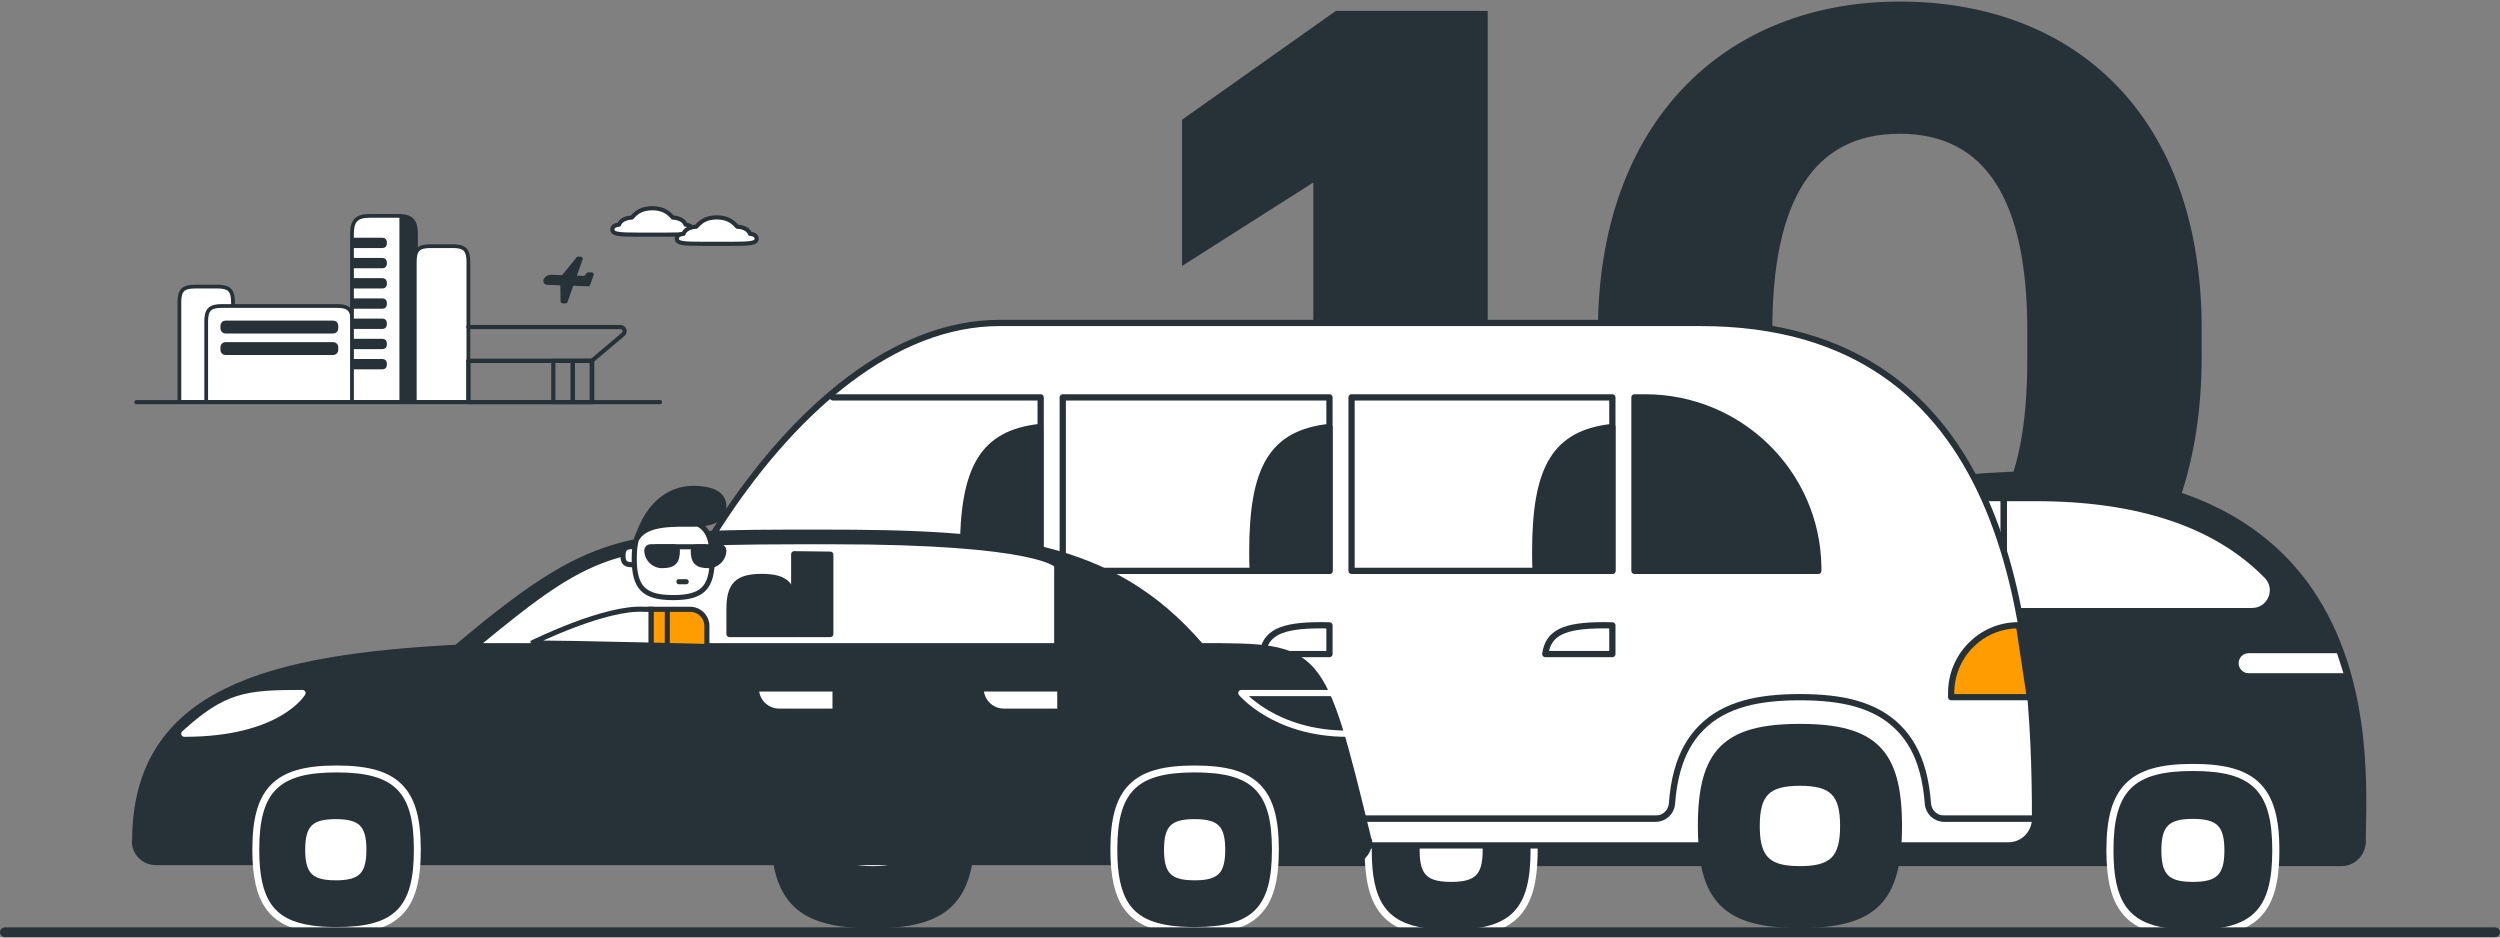 <?xml version="1.0" encoding="UTF-8"?> <svg xmlns="http://www.w3.org/2000/svg" width="1200" height="450" viewBox="0 0 1200 450" fill="none"><rect x="0" y="0" width="1200" height="450" fill="#808080" stroke="none"/> <path d="M630.4 327H714.1V5.25H641.2L567.4 57.45V127.65L630.4 87.6V327ZM910.546 332.4C1000.1 332.4 1056.8 271.65 1056.8 171.3V157.8C1056.8 55.2 995.596 0.75 911.896 0.75C827.746 0.75 766.996 58.8 766.996 159.15V173.55C766.996 273.45 822.796 332.4 910.546 332.4ZM912.796 267.15C870.946 267.15 850.696 236.55 850.696 173.1V158.7C850.696 96.15 870.496 64.2 911.896 64.2C953.746 64.2 973.096 97.05 973.096 158.7V172.65C973.096 235.65 955.096 267.15 912.796 267.15Z" fill="#263238"></path> <path fill-rule="evenodd" clip-rule="evenodd" d="M587.337 403.987C587.337 363.144 592.288 293.327 899.33 235.715C1151.74 188.353 1134.06 365.459 1134.06 403.987H587.337Z" fill="#263238"></path> <path fill-rule="evenodd" clip-rule="evenodd" d="M587.337 403.987C587.337 363.144 592.288 293.327 899.33 235.715C1151.74 188.353 1134.06 365.459 1134.06 403.987H587.337Z" stroke="#263238" stroke-width="3" stroke-linecap="round" stroke-linejoin="round"></path> <path fill-rule="evenodd" clip-rule="evenodd" d="M1080.98 293.327C1089.8 293.327 1094.33 282.707 1088.18 276.396C1088.13 276.345 1088.08 276.294 1088.03 276.243C1063.86 251.578 1026.5 239.017 976.988 239.071C965.651 239.084 926.131 239.086 881.781 239.085C793.137 256.51 731.174 274.962 687.862 293.327H1080.98Z" fill="white"></path> <path fill-rule="evenodd" clip-rule="evenodd" d="M1080.98 293.327C1089.8 293.327 1094.33 282.707 1088.18 276.396C1088.13 276.345 1088.08 276.294 1088.03 276.243C1063.86 251.578 1026.5 239.017 976.988 239.071C965.651 239.084 926.131 239.086 881.781 239.085C793.137 256.51 731.174 274.962 687.862 293.327H1080.98V293.327Z" stroke="#263238" stroke-width="3" stroke-linecap="round" stroke-linejoin="round"></path> <path fill-rule="evenodd" clip-rule="evenodd" d="M1080.98 293.327C1089.8 293.327 1094.33 282.707 1088.18 276.396C1088.13 276.345 1088.08 276.294 1088.03 276.243C1063.86 251.578 1026.5 239.025 976.989 239.071L961.827 239.085V293.327H1080.98Z" fill="white"></path> <path fill-rule="evenodd" clip-rule="evenodd" d="M1080.98 293.327C1089.8 293.327 1094.33 282.707 1088.18 276.396C1088.13 276.345 1088.08 276.294 1088.03 276.243C1063.86 251.578 1026.5 239.025 976.989 239.071L961.827 239.085V293.327H1080.98Z" stroke="#263238" stroke-width="3" stroke-linecap="round" stroke-linejoin="round"></path> <path fill-rule="evenodd" clip-rule="evenodd" d="M1134.06 403.987H587.337C587.337 409.647 591.925 414.236 597.586 414.236H1123.81C1129.47 414.236 1134.06 409.647 1134.06 403.987Z" fill="#263238"></path> <path fill-rule="evenodd" clip-rule="evenodd" d="M1134.06 403.987H587.337C587.337 409.647 591.925 414.236 597.586 414.236H1123.81C1129.47 414.236 1134.06 409.647 1134.06 403.987Z" stroke="#263238" stroke-width="3" stroke-linecap="round" stroke-linejoin="round"></path> <path fill-rule="evenodd" clip-rule="evenodd" d="M1052.58 370.076C1081.15 370.076 1090.69 379.621 1090.69 408.186C1090.69 436.75 1081.15 446.297 1052.58 446.297C1048.06 446.297 1044.02 446.058 1040.42 445.542C1021.24 442.8 1014.47 432.232 1014.47 408.186C1014.47 379.621 1024.02 370.076 1052.58 370.076Z" fill="#263238"></path> <path fill-rule="evenodd" clip-rule="evenodd" d="M1052.58 370.076C1081.15 370.076 1090.69 379.621 1090.69 408.186C1090.69 436.75 1081.15 446.297 1052.58 446.297C1048.06 446.297 1044.02 446.058 1040.42 445.542C1021.24 442.8 1014.47 432.232 1014.47 408.186C1014.47 379.621 1024.02 370.076 1052.58 370.076V370.076Z" stroke="#263238" stroke-width="3" stroke-linecap="round" stroke-linejoin="round"></path> <path fill-rule="evenodd" clip-rule="evenodd" d="M1052.58 391.562C1065.04 391.562 1069.21 395.725 1069.21 408.186C1069.21 420.646 1065.04 424.81 1052.58 424.81C1050.61 424.81 1048.85 424.706 1047.28 424.481C1038.91 423.285 1035.96 418.675 1035.96 408.186C1035.96 395.725 1040.12 391.562 1052.58 391.562Z" fill="white"></path> <path fill-rule="evenodd" clip-rule="evenodd" d="M1052.58 391.562C1065.04 391.562 1069.21 395.725 1069.21 408.186C1069.21 420.646 1065.04 424.81 1052.58 424.81C1050.61 424.81 1048.85 424.706 1047.28 424.481C1038.91 423.285 1035.96 418.675 1035.96 408.186C1035.96 395.725 1040.12 391.562 1052.58 391.562V391.562Z" stroke="#263238" stroke-width="3" stroke-linecap="round" stroke-linejoin="round"></path> <path fill-rule="evenodd" clip-rule="evenodd" d="M696.554 370.076C725.119 370.076 734.665 379.621 734.665 408.186C734.665 436.75 725.119 446.297 696.554 446.297C692.035 446.297 687.992 446.058 684.388 445.542C665.209 442.8 658.444 432.232 658.444 408.186C658.444 379.621 667.99 370.076 696.554 370.076Z" fill="#263238"></path> <path fill-rule="evenodd" clip-rule="evenodd" d="M696.554 370.076C725.119 370.076 734.665 379.621 734.665 408.186C734.665 436.75 725.119 446.297 696.554 446.297C692.035 446.297 687.992 446.058 684.388 445.542C665.209 442.8 658.444 432.232 658.444 408.186C658.444 379.621 667.99 370.076 696.554 370.076V370.076Z" stroke="#263238" stroke-width="3" stroke-linecap="round" stroke-linejoin="round"></path> <path fill-rule="evenodd" clip-rule="evenodd" d="M696.554 366.673C712.345 366.673 722.268 369.553 728.727 376.013C735.187 382.472 738.067 392.395 738.067 408.186C738.067 423.977 735.187 433.9 728.727 440.359C722.268 446.819 712.345 449.7 696.554 449.7C691.755 449.7 687.617 449.442 683.905 448.911C673.164 447.375 666.016 443.518 661.412 436.772C657.065 430.402 655.04 421.318 655.04 408.186C655.04 392.395 657.922 382.472 664.381 376.013C670.841 369.553 680.762 366.673 696.554 366.673ZM696.554 370.076C667.989 370.076 658.443 379.621 658.443 408.186C658.443 432.232 665.208 442.8 684.387 445.543C687.991 446.058 692.034 446.297 696.554 446.297C725.119 446.297 734.664 436.751 734.664 408.186C734.664 379.621 725.119 370.076 696.554 370.076ZM1052.58 366.673C1068.37 366.673 1078.3 369.553 1084.76 376.013C1091.22 382.472 1094.1 392.395 1094.1 408.186C1094.1 423.977 1091.22 433.9 1084.76 440.359C1078.3 446.819 1068.37 449.7 1052.58 449.7C1047.78 449.7 1043.65 449.442 1039.93 448.911C1029.19 447.375 1022.05 443.518 1017.44 436.772C1013.09 430.402 1011.07 421.318 1011.07 408.186C1011.07 392.395 1013.95 382.472 1020.41 376.013C1026.87 369.553 1036.79 366.673 1052.58 366.673ZM1052.58 370.076C1024.02 370.076 1014.47 379.621 1014.47 408.186C1014.47 432.232 1021.24 442.8 1040.42 445.543C1044.02 446.058 1048.06 446.297 1052.58 446.297C1081.15 446.297 1090.69 436.751 1090.69 408.186C1090.69 379.621 1081.15 370.076 1052.58 370.076Z" fill="white"></path> <path fill-rule="evenodd" clip-rule="evenodd" d="M696.554 391.562C709.015 391.562 713.179 395.725 713.179 408.186C713.179 420.646 709.015 424.81 696.554 424.81C694.584 424.81 692.82 424.706 691.247 424.481C682.881 423.285 679.931 418.675 679.931 408.186C679.931 395.725 684.094 391.562 696.554 391.562Z" fill="white"></path> <path d="M961.827 239.071V403.987M696.554 391.562C709.015 391.562 713.179 395.726 713.179 408.186C713.179 420.646 709.015 424.81 696.554 424.81C694.584 424.81 692.82 424.706 691.247 424.481C682.881 423.285 679.931 418.676 679.931 408.186C679.931 395.726 684.094 391.562 696.554 391.562V391.562Z" stroke="#263238" stroke-width="3" stroke-linecap="round" stroke-linejoin="round"></path> <path fill-rule="evenodd" clip-rule="evenodd" d="M945.961 265.211C934.069 265.211 930.095 269.185 930.095 281.077V293.327H961.826V281.077C961.826 269.185 957.853 265.211 945.961 265.211Z" fill="#263238"></path> <path fill-rule="evenodd" clip-rule="evenodd" d="M945.961 265.211C934.069 265.211 930.095 269.185 930.095 281.077V293.327H961.826V281.077C961.826 269.185 957.853 265.211 945.961 265.211V265.211Z" stroke="#263238" stroke-width="3" stroke-linecap="round" stroke-linejoin="round"></path> <path fill-rule="evenodd" clip-rule="evenodd" d="M1125.2 324.228H1079.34C1076.09 324.228 1073.45 321.592 1073.45 318.341C1073.45 315.09 1076.09 312.454 1079.34 312.454H1121.42" fill="white"></path> <path d="M1125.2 324.228H1079.34C1076.09 324.228 1073.45 321.592 1073.45 318.341C1073.45 315.09 1076.09 312.454 1079.34 312.454H1121.42" stroke="#263238" stroke-width="2.178" stroke-linecap="round" stroke-linejoin="round"></path> <path fill-rule="evenodd" clip-rule="evenodd" d="M696.554 330.74H715.756C720.805 330.74 724.899 326.647 724.899 321.597C724.899 316.548 720.805 312.454 715.756 312.454H696.554V330.74Z" fill="white"></path> <path fill-rule="evenodd" clip-rule="evenodd" d="M696.554 330.74H715.756C720.805 330.74 724.899 326.647 724.899 321.597C724.899 316.548 720.805 312.454 715.756 312.454H696.554V330.74Z" stroke="#263238" stroke-width="2.178" stroke-linecap="round" stroke-linejoin="round"></path> <path fill-rule="evenodd" clip-rule="evenodd" d="M748.623 321.597C748.623 317.765 745.517 314.659 741.685 314.659C737.853 314.659 734.746 317.765 734.746 321.597C734.746 325.429 737.853 328.536 741.685 328.536C745.517 328.536 748.623 325.429 748.623 321.597Z" fill="white"></path> <path fill-rule="evenodd" clip-rule="evenodd" d="M748.623 321.597C748.623 317.765 745.517 314.659 741.685 314.659C737.853 314.659 734.746 317.765 734.746 321.597C734.746 325.429 737.853 328.536 741.685 328.536C745.517 328.536 748.623 325.429 748.623 321.597Z" stroke="#263238" stroke-width="2.178" stroke-linecap="round" stroke-linejoin="round"></path> <path fill-rule="evenodd" clip-rule="evenodd" d="M696.554 330.74V312.454H649.029C638.416 318.618 629.627 324.728 622.349 330.74H696.554Z" fill="white"></path> <path fill-rule="evenodd" clip-rule="evenodd" d="M696.554 330.74V312.454H649.029C638.416 318.618 629.627 324.728 622.349 330.74H696.554V330.74Z" stroke="#263238" stroke-width="2.178" stroke-linecap="round" stroke-linejoin="round"></path> <path fill-rule="evenodd" clip-rule="evenodd" d="M964.959 323.931H932.91C929.741 323.931 927.172 321.362 927.172 318.193C927.172 315.023 929.741 312.454 932.91 312.454H964.959" fill="white"></path> <path d="M964.959 323.931H932.91C929.741 323.931 927.172 321.362 927.172 318.193C927.172 315.023 929.741 312.454 932.91 312.454H964.959" stroke="#263238" stroke-width="2.178" stroke-linecap="round" stroke-linejoin="round"></path> <path d="M964.958 243.404V403.987" stroke="white" stroke-width="1.936" stroke-linecap="round" stroke-linejoin="round"></path> <path d="M746.437 291.402V272.937" stroke="#263238" stroke-width="2.178" stroke-linecap="round" stroke-linejoin="round"></path> <path fill-rule="evenodd" clip-rule="evenodd" d="M479.804 155.024C378.133 155.024 293.424 320.91 293.424 392.989H976.827C976.827 301.696 965.813 155.024 816.331 155.024H479.804Z" fill="white"></path> <path fill-rule="evenodd" clip-rule="evenodd" d="M479.804 155.024C378.133 155.024 293.424 320.91 293.424 392.989H976.827C976.827 301.696 965.813 155.024 816.331 155.024H479.804V155.024Z" stroke="#263238" stroke-width="3" stroke-linecap="round" stroke-linejoin="round"></path> <path fill-rule="evenodd" clip-rule="evenodd" d="M933.227 392.989C929.138 392.989 925.715 389.852 925.402 385.774C924.956 379.946 924.115 374.801 922.863 370.218C920.504 361.578 916.689 354.712 911.204 349.225C905.717 343.739 898.85 339.925 890.21 337.565C883.007 335.599 874.423 334.643 863.968 334.643C853.513 334.643 844.93 335.599 837.726 337.565C829.086 339.925 822.219 343.739 816.733 349.225C811.246 354.712 807.433 361.578 805.073 370.218C803.822 374.801 802.98 379.946 802.534 385.774C802.222 389.852 798.798 392.989 794.709 392.989H488.19C484.102 392.989 480.678 389.852 480.365 385.774C479.919 379.946 479.078 374.801 477.826 370.218C475.467 361.578 471.653 354.712 466.167 349.225C460.68 343.739 453.813 339.925 445.173 337.565C437.97 335.599 429.386 334.643 418.931 334.643C408.476 334.643 399.893 335.599 392.689 337.565C384.049 339.925 377.182 343.739 371.696 349.225C366.21 354.712 362.396 361.578 360.036 370.218C358.785 374.801 357.943 379.946 357.497 385.774C357.184 389.852 353.76 392.989 349.672 392.989H293.424C293.424 400.064 299.159 405.8 306.234 405.8H964.016C971.091 405.8 976.827 400.064 976.827 392.989H933.227Z" fill="white"></path> <path fill-rule="evenodd" clip-rule="evenodd" d="M933.227 392.989C929.138 392.989 925.715 389.852 925.402 385.774C924.956 379.946 924.115 374.801 922.863 370.218C920.504 361.578 916.689 354.712 911.204 349.225C905.717 343.739 898.85 339.925 890.21 337.565C883.007 335.599 874.423 334.643 863.968 334.643C853.513 334.643 844.93 335.599 837.726 337.565C829.086 339.925 822.219 343.739 816.733 349.225C811.246 354.712 807.433 361.578 805.073 370.218C803.822 374.801 802.98 379.946 802.534 385.774C802.222 389.852 798.798 392.989 794.709 392.989H488.19C484.102 392.989 480.678 389.852 480.365 385.774C479.919 379.946 479.078 374.801 477.826 370.218C475.467 361.578 471.653 354.712 466.167 349.225C460.68 343.739 453.813 339.925 445.173 337.565C437.97 335.599 429.386 334.643 418.931 334.643C408.476 334.643 399.893 335.599 392.689 337.565C384.049 339.925 377.182 343.739 371.696 349.225C366.21 354.712 362.396 361.578 360.036 370.218C358.785 374.801 357.943 379.946 357.497 385.774C357.184 389.852 353.76 392.989 349.672 392.989H293.424C293.424 400.064 299.159 405.8 306.234 405.8H964.016C971.091 405.8 976.827 400.064 976.827 392.989H933.227V392.989Z" stroke="#263238" stroke-width="3" stroke-linecap="round" stroke-linejoin="round"></path> <path fill-rule="evenodd" clip-rule="evenodd" d="M863.969 348.822C899.674 348.822 911.607 360.754 911.607 396.46C911.607 432.167 899.674 444.098 863.969 444.098C858.32 444.098 853.266 443.8 848.761 443.155C824.787 439.728 816.331 426.518 816.331 396.46C816.331 360.754 828.263 348.822 863.969 348.822Z" fill="#263238"></path> <path fill-rule="evenodd" clip-rule="evenodd" d="M863.969 348.822C899.674 348.822 911.607 360.754 911.607 396.46C911.607 432.167 899.674 444.098 863.969 444.098C858.32 444.098 853.266 443.8 848.761 443.155C824.787 439.728 816.331 426.518 816.331 396.46C816.331 360.754 828.263 348.822 863.969 348.822Z" stroke="#263238" stroke-width="2.723" stroke-linecap="round" stroke-linejoin="round"></path> <path fill-rule="evenodd" clip-rule="evenodd" d="M863.968 375.68C879.544 375.68 884.749 380.885 884.749 396.46C884.749 412.036 879.544 417.24 863.968 417.24C861.505 417.24 859.3 417.11 857.334 416.829C846.876 415.334 843.188 409.572 843.188 396.46C843.188 380.885 848.392 375.68 863.968 375.68Z" fill="white"></path> <path fill-rule="evenodd" clip-rule="evenodd" d="M863.968 375.68C879.544 375.68 884.749 380.885 884.749 396.46C884.749 412.036 879.544 417.24 863.968 417.24C861.505 417.24 859.3 417.11 857.334 416.829C846.876 415.334 843.188 409.572 843.188 396.46C843.188 380.885 848.392 375.68 863.968 375.68Z" stroke="#263238" stroke-width="3" stroke-linecap="round" stroke-linejoin="round"></path> <path fill-rule="evenodd" clip-rule="evenodd" d="M418.931 348.822C454.637 348.822 466.57 360.754 466.57 396.46C466.57 432.167 454.637 444.098 418.931 444.098C413.282 444.098 408.229 443.8 403.723 443.155C379.748 439.728 371.293 426.518 371.293 396.46C371.293 360.754 383.225 348.822 418.931 348.822Z" fill="#263238"></path> <path fill-rule="evenodd" clip-rule="evenodd" d="M418.931 348.822C454.637 348.822 466.57 360.754 466.57 396.46C466.57 432.167 454.637 444.098 418.931 444.098C413.282 444.098 408.229 443.8 403.723 443.155C379.748 439.728 371.293 426.518 371.293 396.46C371.293 360.754 383.225 348.822 418.931 348.822V348.822Z" stroke="#263238" stroke-width="3" stroke-linecap="round" stroke-linejoin="round"></path> <path fill-rule="evenodd" clip-rule="evenodd" d="M418.931 375.68C434.507 375.68 439.711 380.885 439.711 396.46C439.711 412.036 434.507 417.24 418.931 417.24C416.467 417.24 414.262 417.11 412.297 416.829C401.839 415.334 398.151 409.572 398.151 396.46C398.151 380.885 403.355 375.68 418.931 375.68Z" fill="white"></path> <path d="M331.982 274.007H499.519V190.742H399.766M418.932 375.68C434.508 375.68 439.712 380.885 439.712 396.46C439.712 412.036 434.508 417.241 418.932 417.241C416.467 417.241 414.263 417.11 412.298 416.829C401.84 415.334 398.151 409.572 398.151 396.46C398.151 380.885 403.356 375.68 418.932 375.68V375.68ZM510.121 274.007H638.145V190.742H510.121V274.007ZM648.747 274.006H773.936V190.741H648.747V274.006Z" stroke="#263238" stroke-width="3" stroke-linecap="round" stroke-linejoin="round"></path> <path fill-rule="evenodd" clip-rule="evenodd" d="M638.145 274.007V204.931C610.64 207.974 601.109 224.434 601.109 265.08C601.109 268.197 601.167 271.17 601.282 274.007H638.145Z" fill="#263238"></path> <path fill-rule="evenodd" clip-rule="evenodd" d="M638.145 274.007V204.931C610.639 207.974 601.109 224.434 601.109 265.08C601.109 268.197 601.166 271.17 601.282 274.007H638.145ZM638.145 313.947H605.948C607.367 303.679 615.039 300.121 633.985 300.121C635.438 300.121 636.823 300.143 638.145 300.185V313.947V313.947ZM499.267 313.947H467.071C468.489 303.679 476.161 300.121 495.107 300.121C496.56 300.121 497.945 300.143 499.267 300.185V313.947V313.947ZM773.936 313.947H741.738C743.157 303.679 750.829 300.121 769.774 300.121C771.227 300.121 772.613 300.143 773.936 300.185V313.947V313.947Z" stroke="#263238" stroke-width="3" stroke-linecap="round" stroke-linejoin="round"></path> <path fill-rule="evenodd" clip-rule="evenodd" d="M499.267 274.007V204.931C471.762 207.974 462.231 224.434 462.231 265.08C462.231 268.197 462.289 271.17 462.404 274.007H499.267Z" fill="#263238"></path> <path fill-rule="evenodd" clip-rule="evenodd" d="M499.267 274.007V204.931C471.762 207.974 462.231 224.434 462.231 265.08C462.231 268.197 462.289 271.17 462.404 274.007H499.267Z" stroke="#263238" stroke-width="3" stroke-linecap="round" stroke-linejoin="round"></path> <path fill-rule="evenodd" clip-rule="evenodd" d="M773.935 274.007V204.931C746.43 207.974 736.899 224.434 736.899 265.08C736.899 268.197 736.956 271.17 737.072 274.007H773.935Z" fill="#263238"></path> <path fill-rule="evenodd" clip-rule="evenodd" d="M773.935 274.007V204.931C746.43 207.974 736.899 224.434 736.899 265.08C736.899 268.197 736.956 271.17 737.072 274.007H773.935Z" stroke="#263238" stroke-width="3" stroke-linecap="round" stroke-linejoin="round"></path> <path fill-rule="evenodd" clip-rule="evenodd" d="M784.537 274.007H872.787C872.787 273.384 872.784 272.765 872.776 272.151C872.179 226.926 834.967 190.742 789.739 190.742H784.537V274.007Z" fill="#263238"></path> <path fill-rule="evenodd" clip-rule="evenodd" d="M784.537 274.007H872.787C872.787 273.384 872.784 272.765 872.776 272.151C872.179 226.926 834.967 190.742 789.739 190.742H784.537V274.007V274.007Z" stroke="#263238" stroke-width="3" stroke-linecap="round" stroke-linejoin="round"></path> <path fill-rule="evenodd" clip-rule="evenodd" d="M974.327 334.643L969.128 300.121C968.884 300.121 968.642 300.123 968.402 300.126C950.711 300.359 936.556 314.916 936.556 332.608V334.643H974.327Z" fill="#FF9D00"></path> <path fill-rule="evenodd" clip-rule="evenodd" d="M974.327 334.643L969.128 300.121C968.884 300.121 968.642 300.123 968.402 300.126C950.711 300.359 936.556 314.916 936.556 332.608V334.643H974.327V334.643Z" stroke="#263238" stroke-width="3" stroke-linecap="round" stroke-linejoin="round"></path> <path fill-rule="evenodd" clip-rule="evenodd" d="M341.876 300.121C341.876 308.463 347.762 315.428 355.606 317.098C357.922 312.615 359.235 307.532 359.235 302.156V300.121H341.876Z" fill="#263238"></path> <path d="M341.876 300.121C341.876 308.463 347.762 315.428 355.606 317.098M341.876 300.121C341.876 308.463 347.762 315.428 355.606 317.098C357.922 312.615 359.235 307.532 359.235 302.156V300.121H341.876V300.121ZM321.465 300.121H341.877H321.465ZM355.607 317.098C350.301 327.369 339.706 334.476 327.391 334.638C327.15 334.641 326.908 334.643 326.665 334.643H304.977L355.607 317.098Z" stroke="#263238" stroke-width="3" stroke-linecap="round" stroke-linejoin="round"></path> <path fill-rule="evenodd" clip-rule="evenodd" d="M656.993 403.723C634.165 310.198 634.165 310.198 576.356 310.198C533.275 260.122 480.622 255.703 394.093 255.703C299.095 255.703 285.103 255.703 219.194 310.934C130.088 315.721 64.915 331.186 64.915 403.723H656.993Z" fill="#263238"></path> <path fill-rule="evenodd" clip-rule="evenodd" d="M656.993 403.723C634.165 310.198 634.165 310.198 576.356 310.198C533.275 260.122 480.622 255.703 394.093 255.703C299.095 255.703 285.103 255.703 219.194 310.934C130.088 315.721 64.915 331.186 64.915 403.723H656.993Z" stroke="#263238" stroke-width="3" stroke-linecap="round" stroke-linejoin="round"></path> <path fill-rule="evenodd" clip-rule="evenodd" d="M657.175 403.78H64.774C64.774 409.291 69.242 413.759 74.754 413.759H647.195C652.707 413.759 657.175 409.291 657.175 403.78Z" fill="#263238"></path> <path fill-rule="evenodd" clip-rule="evenodd" d="M657.175 403.78H64.774C64.774 409.291 69.242 413.759 74.754 413.759H647.195C652.707 413.759 657.175 409.291 657.175 403.78Z" stroke="#263238" stroke-width="3" stroke-linecap="round" stroke-linejoin="round"></path> <path fill-rule="evenodd" clip-rule="evenodd" d="M573.418 370.757C601.234 370.757 610.529 380.052 610.529 407.868C610.529 435.684 601.234 444.978 573.418 444.978C569.018 444.978 565.08 444.746 561.57 444.245C542.894 441.574 536.307 431.283 536.307 407.868C536.307 380.052 545.602 370.757 573.418 370.757Z" fill="#263238"></path> <path fill-rule="evenodd" clip-rule="evenodd" d="M573.418 370.757C601.234 370.757 610.529 380.052 610.529 407.868C610.529 435.684 601.234 444.978 573.418 444.978C569.018 444.978 565.08 444.746 561.57 444.245C542.894 441.574 536.307 431.283 536.307 407.868C536.307 380.052 545.602 370.757 573.418 370.757V370.757Z" stroke="#263238" stroke-width="3" stroke-linecap="round" stroke-linejoin="round"></path> <path fill-rule="evenodd" clip-rule="evenodd" d="M573.418 391.68C585.551 391.68 589.606 395.734 589.606 407.868C589.606 420.001 585.551 424.057 573.418 424.057C571.498 424.057 569.78 423.955 568.25 423.736C560.103 422.572 557.229 418.082 557.229 407.868C557.229 395.734 561.285 391.68 573.418 391.68Z" fill="white"></path> <path fill-rule="evenodd" clip-rule="evenodd" d="M573.418 391.68C585.551 391.68 589.606 395.734 589.606 407.868C589.606 420.001 585.551 424.057 573.418 424.057C571.498 424.057 569.78 423.955 568.25 423.736C560.103 422.572 557.229 418.082 557.229 407.868C557.229 395.734 561.285 391.68 573.418 391.68V391.68Z" stroke="#263238" stroke-width="3" stroke-linecap="round" stroke-linejoin="round"></path> <path fill-rule="evenodd" clip-rule="evenodd" d="M161.185 370.757C189.001 370.757 198.296 380.052 198.296 407.868C198.296 435.684 189.001 444.978 161.185 444.978C156.784 444.978 152.847 444.746 149.337 444.245C130.661 441.574 124.074 431.283 124.074 407.868C124.074 380.052 133.369 370.757 161.185 370.757Z" fill="#263238"></path> <path fill-rule="evenodd" clip-rule="evenodd" d="M161.185 370.757C189.001 370.757 198.296 380.052 198.296 407.868C198.296 435.684 189.001 444.978 161.185 444.978C156.784 444.978 152.847 444.746 149.337 444.245C130.661 441.574 124.074 431.283 124.074 407.868C124.074 380.052 133.369 370.757 161.185 370.757V370.757Z" stroke="#263238" stroke-width="3" stroke-linecap="round" stroke-linejoin="round"></path> <path fill-rule="evenodd" clip-rule="evenodd" d="M161.553 367.444C146.176 367.444 136.514 370.248 130.224 376.538C123.933 382.829 121.128 392.492 121.128 407.868C121.128 420.656 123.1 429.501 127.333 435.704C131.816 442.274 138.777 446.029 149.237 447.525C152.849 448.042 156.879 448.292 161.553 448.292C176.931 448.292 186.593 445.488 192.883 439.198C199.173 432.907 201.978 423.245 201.978 407.868C201.978 392.492 199.173 382.829 192.883 376.538C186.593 370.248 176.931 367.444 161.553 367.444ZM161.553 370.757C189.369 370.757 198.663 380.052 198.663 407.868C198.663 435.684 189.369 444.979 161.553 444.979C157.153 444.979 153.215 444.747 149.706 444.245C131.029 441.574 124.442 431.283 124.442 407.868C124.442 380.052 133.737 370.757 161.553 370.757ZM573.418 367.444C558.04 367.444 548.378 370.248 542.088 376.538C535.798 382.829 532.993 392.492 532.993 407.868C532.993 420.656 534.964 429.501 539.197 435.704C543.681 442.274 550.641 446.029 561.101 447.525C564.713 448.042 568.743 448.292 573.418 448.292C588.795 448.292 598.457 445.488 604.747 439.198C611.037 432.907 613.842 423.245 613.842 407.868C613.842 392.492 611.037 382.829 604.747 376.538C598.457 370.248 588.795 367.444 573.418 367.444ZM573.418 370.757C601.234 370.757 610.529 380.052 610.529 407.868C610.529 435.684 601.234 444.979 573.418 444.979C569.017 444.979 565.08 444.747 561.57 444.245C542.894 441.574 536.307 431.283 536.307 407.868C536.307 380.052 545.602 370.757 573.418 370.757Z" fill="white"></path> <path fill-rule="evenodd" clip-rule="evenodd" d="M161.185 391.68C173.318 391.68 177.374 395.734 177.374 407.868C177.374 420.001 173.318 424.057 161.185 424.057C159.265 424.057 157.548 423.955 156.017 423.736C147.87 422.572 144.997 418.082 144.997 407.868C144.997 395.734 149.052 391.68 161.185 391.68Z" fill="white"></path> <path fill-rule="evenodd" clip-rule="evenodd" d="M161.185 391.68C173.318 391.68 177.374 395.734 177.374 407.868C177.374 420.001 173.318 424.057 161.185 424.057C159.265 424.057 157.548 423.955 156.017 423.736C147.87 422.572 144.997 418.082 144.997 407.868C144.997 395.734 149.052 391.68 161.185 391.68Z" stroke="#263238" stroke-width="3" stroke-linecap="round" stroke-linejoin="round"></path> <path fill-rule="evenodd" clip-rule="evenodd" d="M227.664 310.198H507.502V271.168C507.502 271.168 499.033 259.753 399.617 259.753C294.678 259.753 288.787 259.753 227.664 310.198Z" fill="white"></path> <path fill-rule="evenodd" clip-rule="evenodd" d="M227.664 310.198H507.502V271.168C507.502 271.168 499.033 259.753 399.617 259.753C294.678 259.753 288.787 259.753 227.664 310.198Z" stroke="#263238" stroke-width="3" stroke-linecap="round" stroke-linejoin="round"></path> <path d="M641.529 332.659H595.872C595.872 332.659 612.072 352.174 646.684 352.174" stroke="white" stroke-width="3" stroke-linecap="round" stroke-linejoin="round"></path> <path fill-rule="evenodd" clip-rule="evenodd" d="M145.185 332.659C117.938 332.659 108.732 333.763 88.482 352.174C133.771 352.174 145.185 332.659 145.185 332.659Z" fill="white"></path> <path fill-rule="evenodd" clip-rule="evenodd" d="M145.185 332.659C117.938 332.659 108.732 333.763 88.482 352.174C133.771 352.174 145.185 332.659 145.185 332.659Z" stroke="white" stroke-width="3" stroke-linecap="round" stroke-linejoin="round"></path> <path fill-rule="evenodd" clip-rule="evenodd" d="M365.623 276.954C354.043 276.954 350.173 280.824 350.173 292.403V304.332H381.072V292.403C381.072 280.824 377.203 276.954 365.623 276.954Z" fill="#263238"></path> <path fill-rule="evenodd" clip-rule="evenodd" d="M365.623 276.954C354.043 276.954 350.173 280.824 350.173 292.403V304.332H381.072V292.403C381.072 280.824 377.203 276.954 365.623 276.954V276.954Z" stroke="#263238" stroke-width="3" stroke-linecap="round" stroke-linejoin="round"></path> <path fill-rule="evenodd" clip-rule="evenodd" d="M399.588 341.625H373.967C367.795 341.625 362.792 336.622 362.792 330.449H399.588" fill="white"></path> <path d="M399.588 341.625H373.967C367.795 341.625 362.792 336.622 362.792 330.449H399.588" stroke="#263238" stroke-width="3" stroke-linecap="round" stroke-linejoin="round"></path> <path fill-rule="evenodd" clip-rule="evenodd" d="M507.473 341.625H481.852C475.68 341.625 470.676 336.622 470.676 330.449H507.473" fill="white"></path> <path d="M507.473 341.625H481.852C475.68 341.625 470.676 336.622 470.676 330.449H507.473" stroke="#263238" stroke-width="3" stroke-linecap="round" stroke-linejoin="round"></path> <path fill-rule="evenodd" clip-rule="evenodd" d="M381.234 266.045L398.526 266.263V304.332H381.234V266.045Z" fill="#263238"></path> <path fill-rule="evenodd" clip-rule="evenodd" d="M381.234 266.045L398.526 266.263V304.332H381.234V266.045Z" stroke="#263238" stroke-width="3" stroke-linecap="round" stroke-linejoin="round"></path> <path fill-rule="evenodd" clip-rule="evenodd" d="M303.383 262.385C306.637 262.385 307.724 263.472 307.724 266.726C307.724 269.979 306.637 271.066 303.383 271.066C300.13 271.066 299.043 269.979 299.043 266.726C299.043 263.472 300.13 262.385 303.383 262.385Z" fill="white"></path> <path fill-rule="evenodd" clip-rule="evenodd" d="M303.383 262.385C306.637 262.385 307.724 263.472 307.724 266.726C307.724 269.979 306.637 271.066 303.383 271.066C300.13 271.066 299.043 269.979 299.043 266.726C299.043 263.472 300.13 262.385 303.383 262.385Z" stroke="#263238" stroke-width="2.45"></path> <path fill-rule="evenodd" clip-rule="evenodd" d="M323.148 249.411C337.175 249.411 341.863 254.098 341.863 268.126C341.863 282.154 337.175 286.841 323.148 286.841C309.12 286.841 304.432 282.154 304.432 268.126C304.432 254.098 309.12 249.411 323.148 249.411Z" fill="white"></path> <path fill-rule="evenodd" clip-rule="evenodd" d="M323.148 249.411C337.175 249.411 341.863 254.098 341.863 268.126C341.863 282.154 337.175 286.841 323.148 286.841C309.12 286.841 304.432 282.154 304.432 268.126C304.432 254.098 309.12 249.411 323.148 249.411Z" stroke="#263238" stroke-width="2.45"></path> <path fill-rule="evenodd" clip-rule="evenodd" d="M332.762 264.164C332.762 269.66 334.598 271.498 340.093 271.498C344.143 271.499 347.43 268.215 347.43 264.164C347.43 263.218 346.663 262.451 345.716 262.451H334.475C333.529 262.451 332.762 263.218 332.762 264.164Z" fill="#263238"></path> <path fill-rule="evenodd" clip-rule="evenodd" d="M332.762 264.164C332.762 269.66 334.598 271.498 340.093 271.498C344.143 271.499 347.43 268.215 347.43 264.164C347.43 263.218 346.663 262.451 345.716 262.451H334.475C333.529 262.451 332.762 263.218 332.762 264.164V264.164Z" stroke="#263238" stroke-width="2.45"></path> <path fill-rule="evenodd" clip-rule="evenodd" d="M325.138 264.164C325.138 269.66 323.302 271.498 317.807 271.498C313.757 271.499 310.47 268.215 310.47 264.164C310.47 263.218 311.237 262.451 312.184 262.451H323.425C324.371 262.451 325.138 263.218 325.138 264.164Z" fill="#263238"></path> <path fill-rule="evenodd" clip-rule="evenodd" d="M325.138 264.164C325.138 269.66 323.302 271.498 317.807 271.498C313.757 271.499 310.47 268.215 310.47 264.164C310.47 263.218 311.237 262.451 312.184 262.451H323.425C324.371 262.451 325.138 263.218 325.138 264.164V264.164Z" stroke="#263238" stroke-width="2.45"></path> <path d="M329.379 279.228H325.881" stroke="#263238" stroke-width="2.45" stroke-linecap="round"></path> <path d="M339.052 262.451H314.459" stroke="#263238" stroke-width="2.45"></path> <path fill-rule="evenodd" clip-rule="evenodd" d="M305.886 258.273C310.471 250.948 323.401 251.616 332.762 251.616C342.124 251.616 347.43 249.22 347.43 242.903C347.43 236.586 340.61 234.407 332.762 234.407C323.148 234.407 311.518 240.177 305.886 258.273Z" fill="#263238"></path> <path fill-rule="evenodd" clip-rule="evenodd" d="M305.886 258.273C310.471 250.948 323.401 251.616 332.762 251.616C342.124 251.616 347.43 249.22 347.43 242.903C347.43 236.586 340.61 234.407 332.762 234.407C323.148 234.407 311.518 240.177 305.886 258.273Z" stroke="#263238" stroke-width="2.45" stroke-linecap="round" stroke-linejoin="round"></path> <path fill-rule="evenodd" clip-rule="evenodd" d="M312.482 292.462V309.648C327.371 309.995 339.308 310.306 339.308 310.306V300.53C339.308 296.076 335.697 292.462 331.242 292.462H312.482Z" fill="#FF9D00"></path> <path fill-rule="evenodd" clip-rule="evenodd" d="M312.482 292.462V309.648C327.371 309.995 339.308 310.306 339.308 310.306V300.53C339.308 296.076 335.697 292.462 331.242 292.462H312.482V292.462Z" stroke="#263238" stroke-width="2.45"></path> <path fill-rule="evenodd" clip-rule="evenodd" d="M255.053 308.805C256.849 308.424 288.496 309.086 312.482 309.648V292.462H309.242C290.701 291.275 256.897 307.889 255.053 308.805Z" fill="white"></path> <path fill-rule="evenodd" clip-rule="evenodd" d="M255.053 308.805C256.849 308.424 288.496 309.086 312.482 309.648V292.462H309.242C290.701 291.275 256.897 307.889 255.053 308.805V308.805Z" stroke="#263238" stroke-width="2.45"></path> <path d="M320.303 292.382V311.204" stroke="#263238" stroke-width="2.45"></path> <path fill-rule="evenodd" clip-rule="evenodd" d="M105.926 137.624C105.476 137.59 104.997 137.574 104.486 137.574H93.461C87.952 137.574 86.111 139.415 86.111 144.924V193.031H111.836V144.924C111.836 139.927 110.32 137.948 105.926 137.624Z" fill="white"></path> <path fill-rule="evenodd" clip-rule="evenodd" d="M105.926 137.624C105.476 137.59 104.997 137.574 104.486 137.574H93.461C87.952 137.574 86.111 139.415 86.111 144.924V193.031H111.836V144.924C111.836 139.927 110.32 137.948 105.926 137.624V137.624Z" stroke="#263238" stroke-width="1.8" stroke-linecap="round" stroke-linejoin="round"></path> <path fill-rule="evenodd" clip-rule="evenodd" d="M163.291 146.925C162.842 146.892 162.362 146.876 161.851 146.876H106.323C100.814 146.876 98.973 148.717 98.973 154.226V193.031H169.201V154.226C169.201 149.228 167.685 147.249 163.291 146.925Z" fill="white"></path> <path fill-rule="evenodd" clip-rule="evenodd" d="M163.291 146.925C162.842 146.892 162.362 146.876 161.851 146.876H106.323C100.814 146.876 98.973 148.717 98.973 154.226V193.031H169.201V154.226C169.201 149.228 167.685 147.249 163.291 146.925Z" stroke="#263238" stroke-width="1.8" stroke-linecap="round" stroke-linejoin="round"></path> <path fill-rule="evenodd" clip-rule="evenodd" d="M199.679 112.394C199.679 106.425 197.869 104.062 192.62 103.674V193.031H199.679V112.394Z" fill="#263238"></path> <path fill-rule="evenodd" clip-rule="evenodd" d="M199.679 112.394C199.679 106.425 197.869 104.062 192.62 103.674V193.031H199.679V112.394V112.394Z" stroke="#263238" stroke-width="1.8"></path> <path fill-rule="evenodd" clip-rule="evenodd" d="M190.9 103.615H177.732C171.153 103.615 168.953 105.814 168.953 112.394V193.031H192.62V103.674C192.083 103.635 191.511 103.615 190.9 103.615Z" fill="white"></path> <path fill-rule="evenodd" clip-rule="evenodd" d="M190.9 103.615H177.732C171.153 103.615 168.953 105.814 168.953 112.394V193.031H192.62V103.674C192.083 103.635 191.511 103.615 190.9 103.615V103.615Z" stroke="#263238" stroke-width="1.8" stroke-linecap="round" stroke-linejoin="round"></path> <path fill-rule="evenodd" clip-rule="evenodd" d="M218.911 118.217C218.461 118.184 217.982 118.168 217.471 118.168H206.446C200.937 118.168 199.096 120.009 199.096 125.518V193.031H224.821V125.518C224.821 120.52 223.305 118.541 218.911 118.217Z" fill="white"></path> <path fill-rule="evenodd" clip-rule="evenodd" d="M218.911 118.217C218.461 118.184 217.982 118.168 217.471 118.168H206.446C200.937 118.168 199.096 120.009 199.096 125.518V193.031H224.821V125.518C224.821 120.52 223.305 118.541 218.911 118.217V118.217Z" stroke="#263238" stroke-width="1.8" stroke-linecap="round" stroke-linejoin="round"></path> <path fill-rule="evenodd" clip-rule="evenodd" d="M168.953 118.168H183.51C184.488 118.168 184.815 117.771 184.815 116.583V116.596C184.815 115.408 184.488 115.011 183.51 115.011H168.953" fill="#263238"></path> <path d="M168.953 118.168H183.51C184.488 118.168 184.815 117.771 184.815 116.583V116.596C184.815 115.408 184.488 115.011 183.51 115.011H168.953" stroke="#263238" stroke-width="1.8"></path> <path fill-rule="evenodd" clip-rule="evenodd" d="M168.953 127.871H183.51C184.488 127.871 184.815 127.474 184.815 126.286V126.299C184.815 125.111 184.488 124.714 183.51 124.714H168.953" fill="#263238"></path> <path d="M168.953 127.871H183.51C184.488 127.871 184.815 127.474 184.815 126.286V126.299C184.815 125.111 184.488 124.714 183.51 124.714H168.953" stroke="#263238" stroke-width="1.8"></path> <path fill-rule="evenodd" clip-rule="evenodd" d="M168.953 137.574H183.51C184.488 137.574 184.815 137.177 184.815 135.99V136.002C184.815 134.814 184.488 134.417 183.51 134.417H168.953" fill="#263238"></path> <path d="M168.953 137.574H183.51C184.488 137.574 184.815 137.177 184.815 135.99V136.002C184.815 134.814 184.488 134.417 183.51 134.417H168.953" stroke="#263238" stroke-width="1.8"></path> <path fill-rule="evenodd" clip-rule="evenodd" d="M168.953 147.277H183.51C184.488 147.277 184.815 146.881 184.815 145.692V145.706C184.815 144.517 184.488 144.121 183.51 144.121H168.953" fill="#263238"></path> <path d="M168.953 147.277H183.51C184.488 147.277 184.815 146.881 184.815 145.692V145.706C184.815 144.517 184.488 144.121 183.51 144.121H168.953" stroke="#263238" stroke-width="1.8"></path> <path fill-rule="evenodd" clip-rule="evenodd" d="M168.953 156.981H183.51C184.488 156.981 184.815 156.584 184.815 155.396V155.409C184.815 154.221 184.488 153.824 183.51 153.824H168.953" fill="#263238"></path> <path d="M168.953 156.981H183.51C184.488 156.981 184.815 156.584 184.815 155.396V155.409C184.815 154.221 184.488 153.824 183.51 153.824H168.953" stroke="#263238" stroke-width="1.8"></path> <path fill-rule="evenodd" clip-rule="evenodd" d="M168.953 166.684H183.51C184.488 166.684 184.815 166.287 184.815 165.099V165.112C184.815 163.924 184.488 163.527 183.51 163.527H168.953" fill="#263238"></path> <path d="M168.953 166.684H183.51C184.488 166.684 184.815 166.287 184.815 165.099V165.112C184.815 163.924 184.488 163.527 183.51 163.527H168.953" stroke="#263238" stroke-width="1.8"></path> <path fill-rule="evenodd" clip-rule="evenodd" d="M168.953 176.387H183.51C184.488 176.387 184.815 175.99 184.815 174.803V174.815C184.815 173.627 184.488 173.23 183.51 173.23H168.953" fill="#263238"></path> <path d="M168.953 176.387H183.51C184.488 176.387 184.815 175.99 184.815 174.803V174.815C184.815 173.627 184.488 173.23 183.51 173.23H168.953" stroke="#263238" stroke-width="1.8"></path> <path fill-rule="evenodd" clip-rule="evenodd" d="M108.225 159.082H159.949C160.733 159.082 161.369 158.447 161.369 157.663V156.298C161.369 155.514 160.733 154.879 159.949 154.879H108.225C107.441 154.879 106.806 155.514 106.806 156.298V157.663C106.806 158.447 107.441 159.082 108.225 159.082Z" fill="#263238"></path> <path fill-rule="evenodd" clip-rule="evenodd" d="M108.225 159.082H159.949C160.733 159.082 161.369 158.447 161.369 157.663V156.298C161.369 155.514 160.733 154.879 159.949 154.879H108.225C107.441 154.879 106.806 155.514 106.806 156.298V157.663C106.806 158.447 107.441 159.082 108.225 159.082Z" stroke="#263238" stroke-width="2"></path> <path fill-rule="evenodd" clip-rule="evenodd" d="M108.225 169.411H159.949C160.733 169.411 161.369 168.775 161.369 167.992V166.627C161.369 165.843 160.733 165.208 159.949 165.208H108.225C107.441 165.208 106.806 165.843 106.806 166.627V167.992C106.806 168.775 107.441 169.411 108.225 169.411Z" fill="#263238"></path> <path fill-rule="evenodd" clip-rule="evenodd" d="M108.225 169.411H159.949C160.733 169.411 161.369 168.775 161.369 167.992V166.627C161.369 165.843 160.733 165.208 159.949 165.208H108.225C107.441 165.208 106.806 165.843 106.806 166.627V167.992C106.806 168.775 107.441 169.411 108.225 169.411Z" stroke="#263238" stroke-width="2"></path> <path d="M224.82 156.971H297.804C299.666 156.971 300.515 159.293 299.093 160.494L284.012 173.231H224.82M65.468 193.031H316.794H65.468Z" stroke="#263238" stroke-width="2" stroke-linecap="round" stroke-linejoin="round"></path> <mask id="mask0" mask-type="alpha" maskUnits="userSpaceOnUse" x="64" y="96" width="302" height="99"> <path d="M64.062 194.438H365.625V96H64.062V194.438Z" fill="white"></path> </mask> <g mask="url(#mask0)"> <path fill-rule="evenodd" clip-rule="evenodd" d="M224.82 193.031H284.012V173.231H224.82V193.031Z" stroke="#263238" stroke-width="2" stroke-linecap="round" stroke-linejoin="round"></path> <path fill-rule="evenodd" clip-rule="evenodd" d="M274.926 193.031H284.253V173.231H274.926V193.031Z" stroke="#263238" stroke-width="2" stroke-linecap="round" stroke-linejoin="round"></path> <path fill-rule="evenodd" clip-rule="evenodd" d="M265.599 193.031H274.926V173.231H265.599V193.031Z" stroke="#263238" stroke-width="2" stroke-linecap="round" stroke-linejoin="round"></path> <path fill-rule="evenodd" clip-rule="evenodd" d="M262.622 135.732L282.297 136.416L283.982 131.742L282.462 131.689L280.946 133.461L264.526 132.891C263.432 132.853 262.407 133.425 261.865 134.376C261.527 134.969 261.94 135.708 262.622 135.732Z" fill="#263238"></path> <path fill-rule="evenodd" clip-rule="evenodd" d="M262.622 135.732L282.297 136.416L283.982 131.742L282.462 131.689L280.946 133.461L264.526 132.891C263.432 132.853 262.407 133.425 261.865 134.376C261.527 134.969 261.94 135.708 262.622 135.732V135.732Z" stroke="#263238" stroke-width="2" stroke-linecap="round" stroke-linejoin="round"></path> <path fill-rule="evenodd" clip-rule="evenodd" d="M271.433 144.665L278.713 124.211L277.52 124.17L269.915 133.531L270.07 144.618L271.433 144.665Z" fill="#263238"></path> <path fill-rule="evenodd" clip-rule="evenodd" d="M271.433 144.665L278.713 124.211L277.52 124.17L269.915 133.531L270.07 144.618L271.433 144.665Z" stroke="#263238" stroke-width="2" stroke-linecap="round" stroke-linejoin="round"></path> <path fill-rule="evenodd" clip-rule="evenodd" d="M329.068 107.832C327.79 104.412 322.941 104.434 322.941 104.434C320.398 101.451 317.732 100.081 313.438 99.955L313.436 99.944C313.323 99.944 313.213 99.946 313.103 99.948C312.993 99.946 312.883 99.944 312.771 99.944L312.768 99.955C308.474 100.081 305.808 101.451 303.265 104.434C303.265 104.434 298.416 104.412 297.138 107.832C297.138 107.832 293.955 107.962 293.955 110.102C293.955 112.355 296.555 112.639 306.564 112.639H319.641C329.651 112.639 332.251 112.355 332.251 110.102C332.251 107.962 329.068 107.832 329.068 107.832Z" fill="white"></path> <path fill-rule="evenodd" clip-rule="evenodd" d="M329.068 107.832C327.79 104.412 322.941 104.434 322.941 104.434C320.398 101.451 317.732 100.081 313.438 99.955L313.436 99.944C313.323 99.944 313.213 99.946 313.103 99.948C312.993 99.946 312.883 99.944 312.771 99.944L312.768 99.955C308.474 100.081 305.808 101.451 303.265 104.434C303.265 104.434 298.416 104.412 297.138 107.832C297.138 107.832 293.955 107.962 293.955 110.102C293.955 112.355 296.555 112.639 306.564 112.639H319.641C329.651 112.639 332.251 112.355 332.251 110.102C332.251 107.962 329.068 107.832 329.068 107.832Z" stroke="#263238" stroke-width="2" stroke-linecap="round" stroke-linejoin="round"></path> <path fill-rule="evenodd" clip-rule="evenodd" d="M360.001 112.231C358.724 108.811 353.875 108.832 353.875 108.832C351.332 105.85 348.666 104.479 344.372 104.354L344.369 104.343C344.257 104.343 344.147 104.344 344.037 104.346C343.926 104.344 343.816 104.343 343.705 104.343L343.701 104.354C339.408 104.479 336.741 105.85 334.199 108.832C334.199 108.832 329.35 108.811 328.072 112.231C328.072 112.231 324.888 112.361 324.888 114.501C324.888 116.754 327.488 117.038 337.498 117.038H350.575C360.585 117.038 363.185 116.754 363.185 114.501C363.185 112.361 360.001 112.231 360.001 112.231Z" fill="white"></path> <path fill-rule="evenodd" clip-rule="evenodd" d="M360.001 112.231C358.724 108.811 353.875 108.832 353.875 108.832C351.332 105.85 348.666 104.479 344.372 104.354L344.369 104.343C344.257 104.343 344.147 104.344 344.037 104.346C343.926 104.344 343.816 104.343 343.704 104.343L343.701 104.354C339.408 104.479 336.741 105.85 334.199 108.832C334.199 108.832 329.35 108.811 328.072 112.231C328.072 112.231 324.888 112.361 324.888 114.501C324.888 116.754 327.488 117.038 337.498 117.038H350.575C360.585 117.038 363.185 116.754 363.185 114.501C363.185 112.361 360.001 112.231 360.001 112.231Z" stroke="#263238" stroke-width="2" stroke-linecap="round" stroke-linejoin="round"></path> </g> <path fill-rule="evenodd" clip-rule="evenodd" d="M1200 447.476C1200 448.771 1198.95 449.82 1197.66 449.82H2.344C1.049 449.82 0 448.771 0 447.476C0 446.182 1.049 445.133 2.344 445.133H1197.66C1198.95 445.133 1200 446.182 1200 447.476Z" fill="#263238"></path> </svg> 